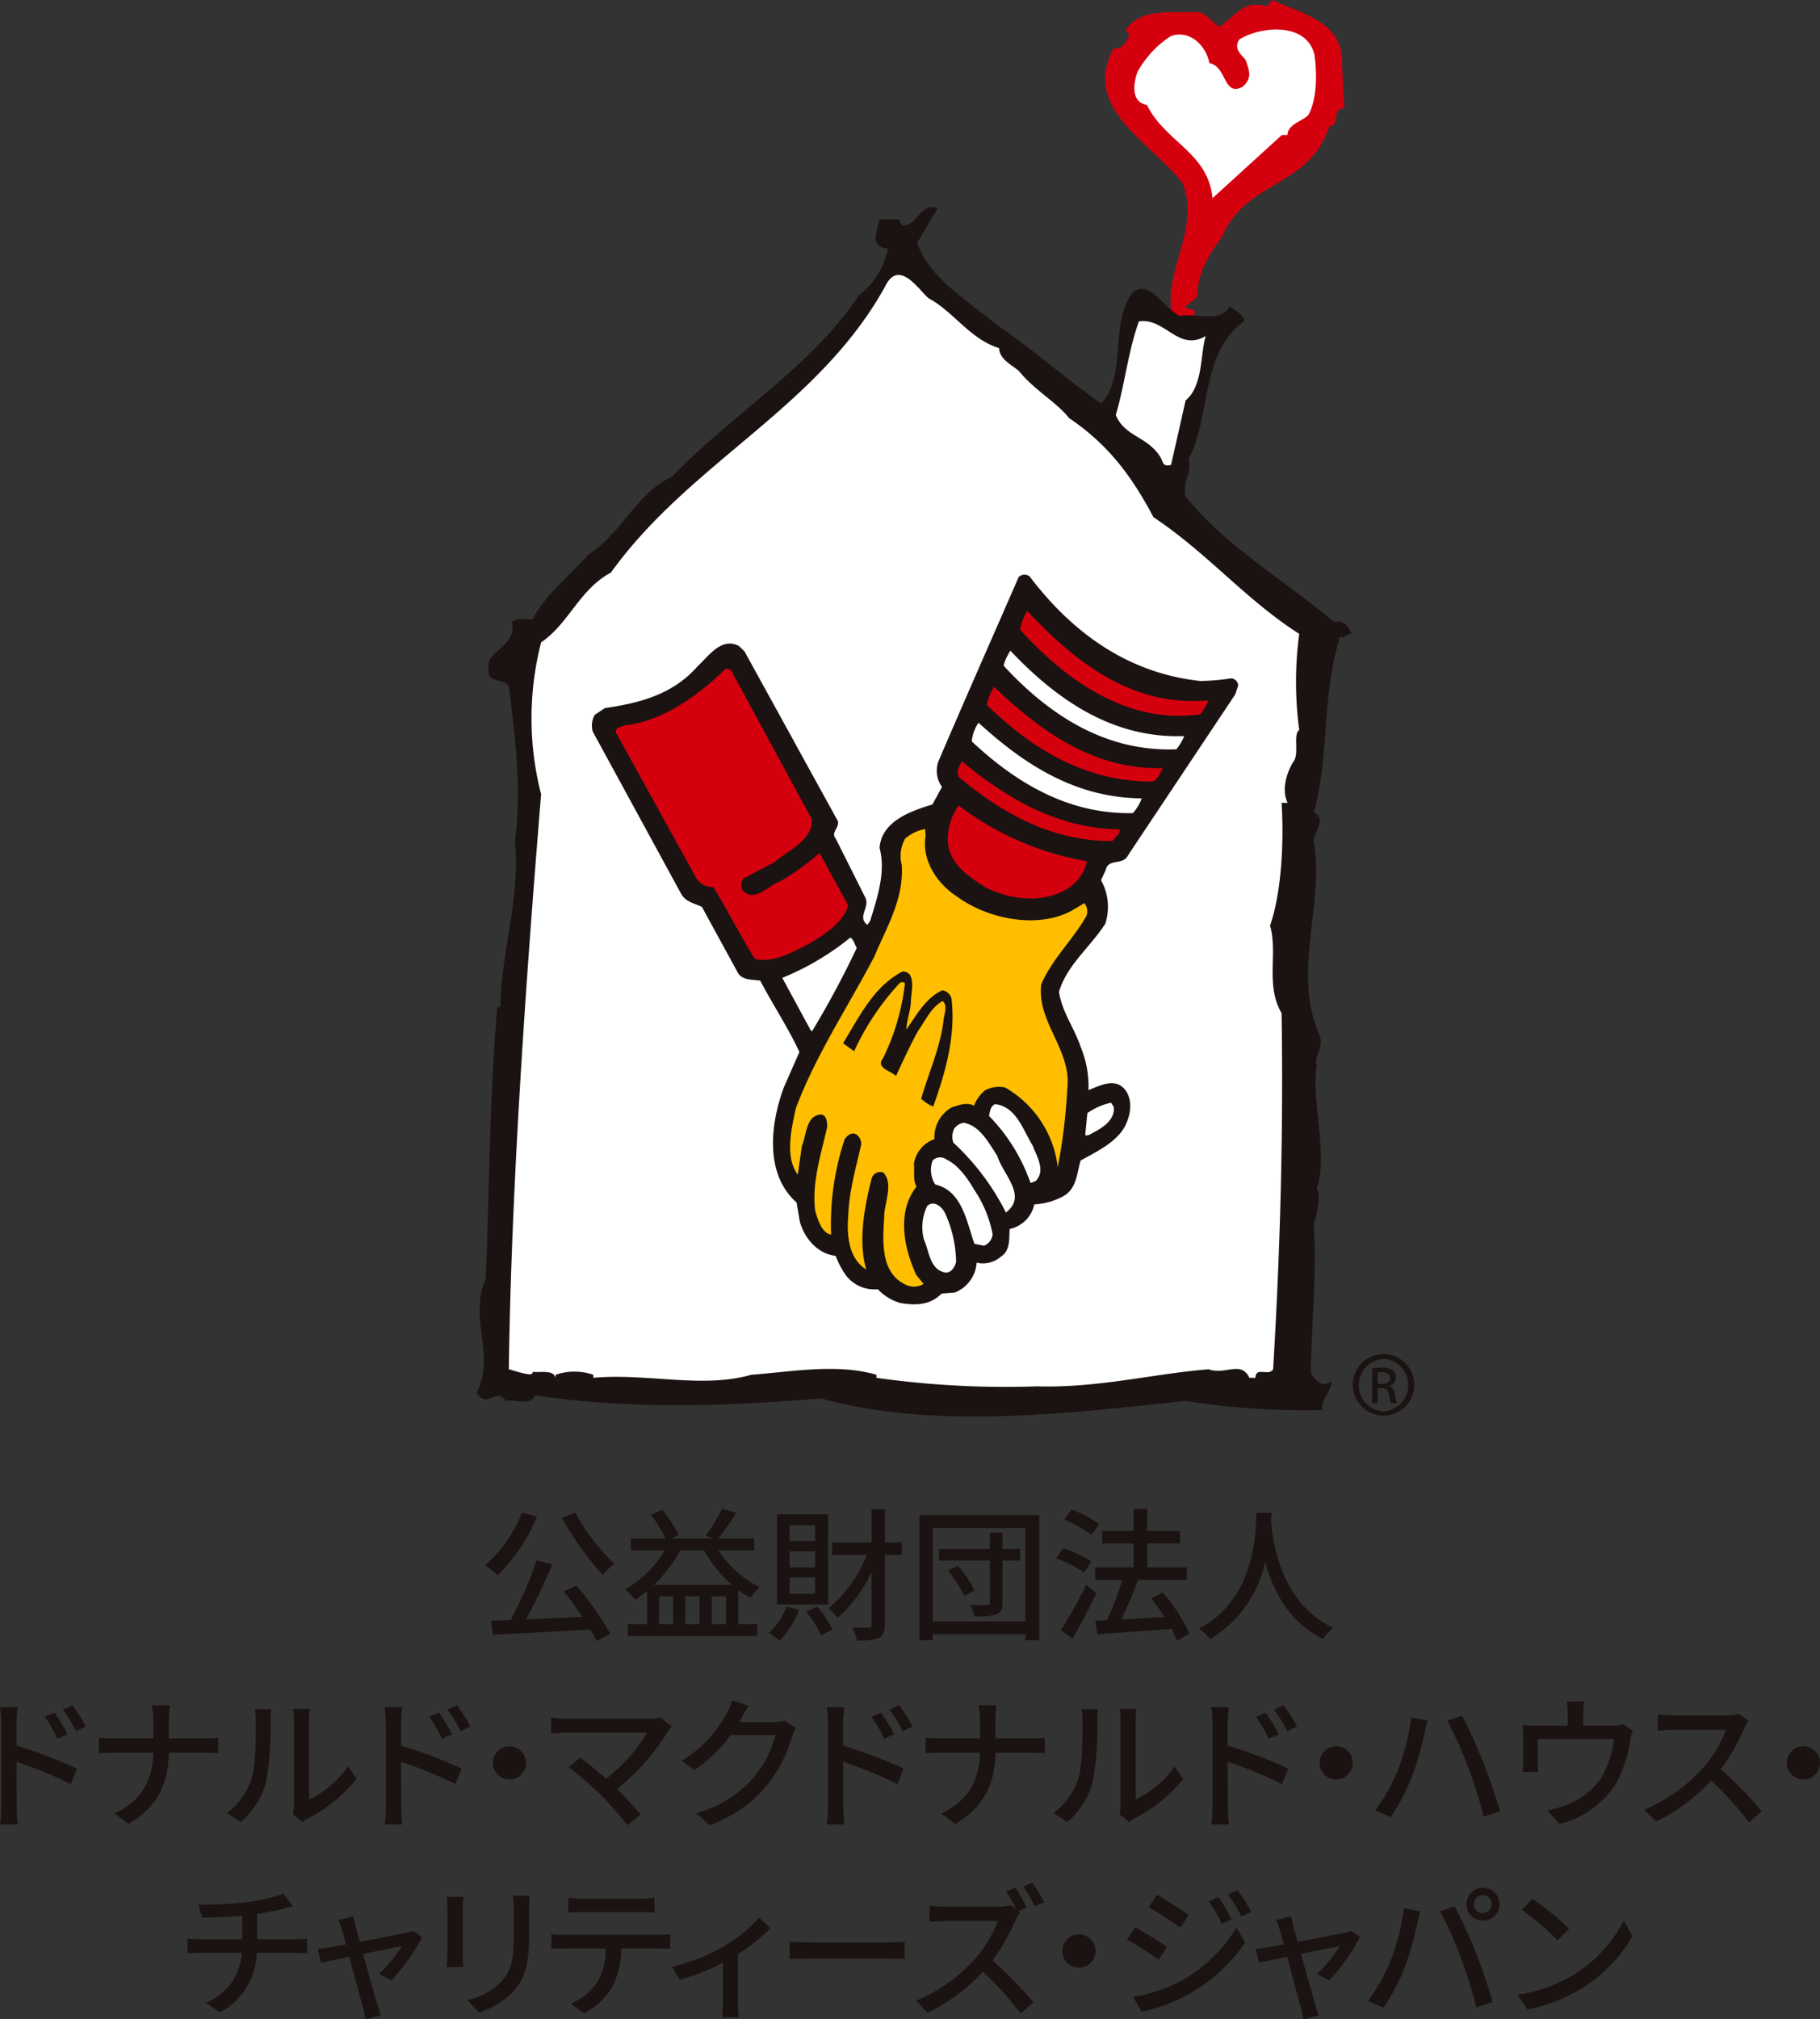 <svg xmlns="http://www.w3.org/2000/svg" xmlns:xlink="http://www.w3.org/1999/xlink" viewBox="0 0 248.11 275.146"><rect x="0" y="0" width="248.11" height="275.146" fill="#333333" stroke="none"/><defs><clipPath id="a"><rect width="248.11" height="275.146" fill="none"/></clipPath></defs><g clip-path="url(#a)"><path d="M383.75,8.6l.335,6.135c-1.789,0-.508,2.386-2.048,2.47-2.718,8.434-11.323,7.242-14.648,15.084-1.784,2.463-3.408,4.935-3.324,8.175l-1.619,1.276c.173.513.856.424,1.195.424v1.62h-2.81c-2.048-6.219,3.837-12.269,1.191-18.828-4.341-5.617-13.884-10.221-9.369-18.4,1.021.343,1.789-.937,2.043-1.62.086-.428-.254-.594-.427-.848,2.216-3.234,6.736-2.216,9.8-2.472,1.111.175,1.959,1.277,2.9,2.048,2.3-1.365,3.153-3.751,6.562-2.81L374.292,0c3.917,1.871,9.624,2.893,9.458,8.6" transform="translate(-200.814)" fill="#d5000e"/><path d="M385.312,12.773c.34,2.383.429,5.792-.767,8.175-.6.851-2.9,1.28-2.9,2.81h-.767l-9.454,8.607c-.6-6.224-6.389-7.584-8.945-12.693-2.3-.424-1.785-3.15-1.28-4.516a13.739,13.739,0,0,1,4.514-4.858c2.472-.932,4.774,1.111,5.284,3.664,2.386.427,1.873,4.6,4.514,3.239,1.362-1.191.937-2.218.424-3.663-.591-.764-1.7-1.531-.848-2.81,2.891-1.79,9.116-2.382,10.221,2.046" transform="translate(-206.128 -5.362)" fill="#fff"/><path d="M211.642,70.72c1.74,4.89,6.962,7.875,10.771,11.1,5.133,3.478,9.442,7.375,14.324,10.768,3.562-3.8,1.075-10.849,4.3-15.158,2.322-1.74,3.978,1.907,6.381,3.231,2.322-.416,5.553.994,6.793-1.243.747.335,2.072,1.243,1.987,1.991-6.041,4.387-4.471,13.085-7.54,18.715.5,1.988-.909,3.151-.412,5.138,5.55,6.877,13.5,11.429,20.29,17.144,1.163-.5,2.071.742,2.325,1.57-.577-.084-.835.667-1.575.412-2.571,8.368-1.408,16.321-3.565,23.856,1.823,1.073,0,2.642,0,3.974,1.494,8.865-3.061,17.805.828,26.58.5,1.663-.9,2.9-.412,3.978-.828,4.641,1.571,11.93,0,16.736.5,1.158.166,3.15-.416,4.806.416,7.437-.331,13.485-.412,20.2.337,1.164,1.822,2.329,2.82,1.248.242.993-1.58,2.652-1.245,3.975a103.775,103.775,0,0,1-18.638-1.238c-16.316,1.726-34.368,3.893-49.689-.336-13.5,1.08-25.757,1.494-39.009-.414-.742,1.494-2.649.488-3.973.751-1.245-1.989-2.654,1.238-3.975-1.161,2.649-5.058-1.162-10.026,1.235-15.484.5-11.85.5-24.851,1.58-37.027h.412c.168-8.2,2.733-14.5,1.991-22.609.909-7.04.081-13.832-.833-21.118-.742-1.16-3.064-.335-2.733-2.322-.66-2.4,3.978-3.138,3.15-6.372.661-.747,1.9-.332,2.814-.421,1.823-3.473,5.053-5.876,7.537-8.772,4.725-2.983,6.461-8.282,11.513-10.685,8.365-8.7,18.969-14.911,25.428-24.684a10.446,10.446,0,0,0,3.973-6.372c-2.568-.251-1.49-2.241-1.159-3.978h2.731c-.081.416.254.663.416.831,2.076.078,2.238-3.064,4.806-2.406Z" transform="translate(-86.617 -37.61)" fill="#1a1311"/><path d="M219.061,90.577c3.4,1.826,5.629,5.557,9.607,6.793,0,1.575,2.073,2.487,2.731,3.154,2.072,2.565,5.218,4.3,6.793,6.369,5.548,3.732,8.689,8.2,11.513,13.505,7.451,4.968,12.588,11.263,19.873,15.9a49.4,49.4,0,0,0,0,13.09c-.909.742.086,3.226-.823,4.382-.832,1.333-1.655,3.731-.752,5.553h-.828c.331,5.3,0,12.171-1.57,16.732,1.078,3.808-.667,8.114,1.57,11.924.25,15.905-.165,32.133-1.158,48.53-.579,1-2.4-.414-2.4,1.161h-.828c-1.154-2.4-3.312-.333-5.55-1.161-7.535.592-14.995,2.571-23.439,2.325a125.656,125.656,0,0,1-21.86-1.164v-.414c-5.385-1.571-11.515-.411-17.063,0-6.632,1.912-14.16-.249-21.534.414v-.414a7.9,7.9,0,0,0-5.137,0v.414c-.327-1.161-2.068-.663-3.147-.825.248.825-2.233-.084-3.231-.337.332-24.672,2.319-53,4.4-78.344a41.649,41.649,0,0,1,0-20.706c3.808-2.568,5.132-7.123,9.523-9.519,10.847-15.076,28.16-22.365,37.351-38.927,1.9-3.974,4.638.493,5.962,1.567" transform="translate(-92.462 -49.932)" fill="#fff"/><path d="M367.11,104.093c-.748,2.484-.332,6.8-2.734,8.779l-1.985,8.784c-1.321.328-1-.5-1.575-1.244-1.736-2.649-4.8-2.649-5.962-5.553,1.241-4.139,1.652-8.61,3.15-12.753,3.559-.577,5.38,4.224,9.107,1.988" transform="translate(-202.747 -58.311)" fill="#fff"/><path d="M247.861,182.887c5.929,7.823,13.561,13.238,23.309,14.276a30.059,30.059,0,0,0,4.176-.36,1.023,1.023,0,0,1,.97.994l-.4,1.192-14.586,21.88c-.712,1.5-2.722.4-3.066,2.04l-.646,1.4a7.441,7.441,0,0,1,.577,5.937c-2.055,3.2-5.21,5.578-6.308,9.277.4,2.726,2.128,4.971,2.985,7.579a13.867,13.867,0,0,1,1.033,5.816c1.462-.576,3.539-1.72,4.9-.172,1.2,1.4.88,3.5.106,5.038-1.176,2.245-3.938,3.527-6.074,4.718-.508,1.737-.554,3.864-2.34,4.853a9.247,9.247,0,0,1-3.973,1.121,4.345,4.345,0,0,1-3.364,3.355c-.074,1.269.092,2.968-1.159,3.743a3.715,3.715,0,0,1-3.337.845,4.727,4.727,0,0,1-2.989,4.072l-1.8.144c-1.506,1.582-3.591,1.643-5.622,1.279a6.729,6.729,0,0,1-3.061-1.874,4.863,4.863,0,0,1-4.394-1.952,12.261,12.261,0,0,1-1.361-2.6c-2.5-.255-4.338-2.511-4.9-4.755l-.419-2.507c-4.422-3.914-3.554-10.827-1.716-15.744l2.1-4.766c-1.563-3.355-3.606-6.411-5.343-9.723-1.047-.162-2.408-.024-3.029-1.038l-4.919-9.006c-1.015-.5-2.23-.67-2.844-1.805l-12.047-22.1a2.953,2.953,0,0,1,.283-2.267l1.382-.92c4.547-.67,9.191-1.765,12.612-5.678,1.543-1.41,3.263-4.035,5.654-2.786l.771.75,12.73,23.124c.182.966-1,1.523-.3,2.371l4.055,8.082c.6,1.353-1.154,2.577.251,3.67l.384-.52c.924-3.046,2.184-6.664,1.287-9.952.259-3.675,4.321-5.052,7.206-5.933l1.3-2.39a3.791,3.791,0,0,1-.488-3.466c3.6-8.428,7.29-16.74,10.936-25.107a1.125,1.125,0,0,1,1.471-.129" transform="translate(-107.522 -104.373)" fill="#1a1311"/><path d="M350.066,206.377a6.464,6.464,0,0,1-1.091,1.9c-9.829,1.417-18.246-4.526-24.59-11.55a8.3,8.3,0,0,1,.984-2.536c6.462,6.929,14.345,13.154,24.7,12.185" transform="translate(-185.339 -110.952)" fill="#d5000e"/><path d="M343.788,218.479a6.508,6.508,0,0,1-1.075,1.8c-9.558.381-17.289-4.6-23.548-11.4a7.04,7.04,0,0,1,.932-2.036c6.326,6.687,13.967,12,23.691,11.634" transform="translate(-182.356 -118.182)" fill="#fff"/><path d="M337.846,229.409c-.392.574-.7,1.935-1.752,1.834-9.066-.074-16.171-4.537-22.245-10.42a7.085,7.085,0,0,1,.977-2.477c6.292,5.957,13.529,11.333,23.02,11.062" transform="translate(-179.319 -124.754)" fill="#d5000e"/><path d="M222.584,233.046c.1,2.868-3.115,4.166-5.068,5.815l-4.261,2.262a1.419,1.419,0,0,0-.158,1.55c1.659,1.846,3.537-.649,5.157-1.159a34.159,34.159,0,0,0,5.375-3.884l3.926,7.172c-.744,2.339-3.255,3.934-5.222,5.132-2.354,1.165-4.806,2.706-7.5,2.157-2.028-3.239-3.7-6.591-5.671-9.814a2.593,2.593,0,0,1-2.484-1.491l-10.795-19.558c-.153-.687.687-.718,1.05-.961,5.262-.533,10.157-4.076,13.945-7.777l.655.182Z" transform="translate(-111.909 -121.407)" fill="#d5000e"/><path d="M332.217,240.042a6.083,6.083,0,0,1-1.208,2.011c-8.807.178-15.935-4.131-21.966-9.777a5.551,5.551,0,0,1,.922-2.544c6.206,5.669,13.193,10.241,22.253,10.31" transform="translate(-176.572 -131.258)" fill="#fff"/><path d="M326.662,251.285c.044.675-.618,1.058-1,1.58-8.3.056-15.069-3.821-20.957-8.723-.38-.707.1-1.563.436-2.145,6.049,4.984,12.911,9.147,21.522,9.289" transform="translate(-174.014 -138.266)" fill="#d5000e"/><path d="M320.378,263.611a5.855,5.855,0,0,1-3.09,4c-3.32,1.792-7.455,1.207-10.714-.409-2.469-1.6-4.992-3.2-5.174-6.4a8.073,8.073,0,0,1,1.494-4.777,39.631,39.631,0,0,0,17.484,7.593" transform="translate(-172.201 -146.277)" fill="#d5000e"/><path d="M269.745,264.464c-.557,3.352,1.583,6.537,4.266,8.266,4.114,3.049,10.919,4.468,15.592,1.972l1.785-1.055a1.722,1.722,0,0,1,.274,1.765c-1.841,3.228-4.677,5.856-6.147,9.289-.634,5.2,4.192,8.936,3.546,14.246a76.419,76.419,0,0,1-1.3,10.675,14.458,14.458,0,0,0-7.189-10.867,3.978,3.978,0,0,0-2.73.407,4.95,4.95,0,0,0-1.494,2.083c-1.009-.549-2.076-.041-2.994.2a4.672,4.672,0,0,0-2.4,4.352,4.269,4.269,0,0,0-2.8,3.362c.121,1.013-.165,2.218.355,3.11-2.753,3.483-1.688,8.454-.035,12.035l1,1.228a2.576,2.576,0,0,1-2.477.084c-3.311-1.571-3.124-5.637-2.9-8.972-.076-2.033,1.37-4.682-.1-6.284a1.206,1.206,0,0,0-1.583.734c-1.018,3.931-1.878,8.606-.759,12.476-2.416-1.545-2.665-4.644-2.452-7.306.116-3.413,1.054-6.56,1.769-9.737a1.6,1.6,0,0,0-.649-1.356c-.687-.4-1.366.2-1.641.73a36.7,36.7,0,0,0-1.813,12.923c-1.313-.3-1.757-1.969-2.148-3.13-.554-3.914.8-7.865,1.619-11.594-.049-.623-.009-1.515-.84-1.656-2.083.128-1.95,2.713-2.613,4.271l-.565,3.928c-1.772-2.423-.888-6.149-.262-9.053,2.758-7.333,7.1-13.785,10.714-20.7,1.629-3.929,4.035-7.769,3.724-12.454a4.757,4.757,0,0,1,.473-3.594,5.689,5.689,0,0,1,2.706-1.292Z" transform="translate(-143.567 -150.583)" fill="#ffbf00"/><path d="M258.946,299.437a127.722,127.722,0,0,1-6.07,11.312l-.166-.014-3.917-7.227a36.516,36.516,0,0,0,9.293-5.5c.419.267.577.958.86,1.43" transform="translate(-142.149 -170.268)" fill="#fff"/><path d="M277.37,312.969c-.081,1.336-.6,2.575-.606,3.753,1.309-1.888,2.682-4.379,4.907-5.336a1.543,1.543,0,0,1,1.232,1.139c.611,5.045-.863,10.218-2.5,14.7a5.092,5.092,0,0,1-1.624-1.07c.957-3.426,2.524-6.744,3.02-10.5.034-.888.667-2.174-.108-2.81-1.609.9-2.287,2.622-3.325,4.035-1.1,2.012-2.1,4.16-3.029,6.189-.549-.673-2.862-1.073-1.772-2.413a31.006,31.006,0,0,0,2.989-10.234.512.512,0,0,0-.724-.009,34.974,34.974,0,0,0-6.2,9.28l-1.514-1.1c2.209-3.537,4.079-7.655,8.1-9.767a1.236,1.236,0,0,1,.969.379c.675,1.07.187,2.593.182,3.764" transform="translate(-153.191 -176.449)" fill="#1a1311"/><path d="M349.048,351.132c.129,2.023-1.987,3.049-3.412,3.793-.17.044-.574.172-.485-.158l.282-2.827a8.97,8.97,0,0,1,3.223-1.413Z" transform="translate(-197.196 -200.275)" fill="#fff"/><path d="M320.5,356.657c.525,1.454,1.838,3.437.343,4.86-.271-.03-.42.293-.678.148a24.562,24.562,0,0,0-5.639-9.077c.161-.538.126-1.269.833-1.592,2.879.29,3.84,3.574,5.141,5.661" transform="translate(-179.707 -200.543)" fill="#fff"/><path d="M308.994,361.393c.7,2.474,4.208,5.469,1.176,7.734a33.236,33.236,0,0,0-7.157-9.514,2.4,2.4,0,0,1,.136-1.949,2.067,2.067,0,0,1,1.257-.771c2.256.4,3.416,2.76,4.587,4.5" transform="translate(-173.042 -203.913)" fill="#fff"/><path d="M301.946,372.3a16.22,16.22,0,0,1,2.519,6.078,1.881,1.881,0,0,1-1.166,1.565l-1.313-.252c-1.05-2.9-1.624-7.219-5.348-8.094a3.663,3.663,0,0,1-.338-3.285,1.471,1.471,0,0,1,1.913-.091c1.547.72,2.873,2.585,3.733,4.079" transform="translate(-169.147 -210.206)" fill="#fff"/><path d="M296.53,384.1a16.526,16.526,0,0,1,1.414,6.472c-.165.6-.581,1.4-1.368,1.434-2.218-.283-2.282-2.918-3.017-4.5a6.586,6.586,0,0,1,.46-4.6c.983-.858,2.157.269,2.512,1.2" transform="translate(-167.605 -218.601)" fill="#fff"/><path d="M434.418,430.429a4.192,4.192,0,1,1-.017,0Zm-.017.653a3.585,3.585,0,0,0,.017,7.158,3.585,3.585,0,0,0,0-7.158Zm-.787,6.031h-.751V432.4a7.927,7.927,0,0,1,1.336-.115,2.459,2.459,0,0,1,1.463.357,1.127,1.127,0,0,1,.432.976,1.172,1.172,0,0,1-.92,1.144v.04c.411.074.693.451.791,1.144a3.782,3.782,0,0,0,.3,1.165h-.787a3.39,3.39,0,0,1-.323-1.2.88.88,0,0,0-1.015-.821h-.525Zm0-2.612h.545c.618,0,1.143-.222,1.143-.808,0-.414-.3-.825-1.143-.825a3.466,3.466,0,0,0-.545.04Z" transform="translate(-245.807 -245.928)" fill="#1a1311"/><path d="M161.313,481.385a23.978,23.978,0,0,1-5.353,7.971,10.033,10.033,0,0,0-1.739-1.348,17.967,17.967,0,0,0,5.04-7.189Zm5.392,9.378a44.377,44.377,0,0,1,4.611,6.565l-1.856,1q-.352-.7-.88-1.583c-4.786.293-9.847.547-13.3.723l-.234-1.915c.8-.019,1.7-.058,2.677-.1a51.16,51.16,0,0,0,3.536-8.108l2.149.527a78.256,78.256,0,0,1-3.595,7.5c2.384-.1,5.06-.215,7.7-.352-.8-1.192-1.7-2.423-2.54-3.458Zm-.176-9.944a27.947,27.947,0,0,0,5.333,6.955,9.136,9.136,0,0,0-1.544,1.582,41.552,41.552,0,0,1-5.587-7.776Z" transform="translate(-88.115 -274.718)" fill="#1a1311"/><path d="M211.491,485.253a14.638,14.638,0,0,0,5.627,5.041,7.987,7.987,0,0,0-1.25,1.446,13.937,13.937,0,0,1-1.661-1.055v4.65h2.579v1.6H199.144v-1.6h2.637v-4.552a18.193,18.193,0,0,1-1.622,1.192,9.437,9.437,0,0,0-1.407-1.387,14.958,14.958,0,0,0,5.431-5.334h-4.63v-1.6h4.767a20.946,20.946,0,0,0-2.012-3.243l1.543-.684a17.852,17.852,0,0,1,2.227,3.439l-.957.488h5.724l-1.094-.39A22.8,22.8,0,0,0,212,479.588l1.915.567a36.223,36.223,0,0,1-2.442,3.5h4.9v1.6Zm1.836,4.709a17.332,17.332,0,0,1-3.79-4.709h-3.243a18.232,18.232,0,0,1-3.6,4.709Zm-8.01,1.563h-1.9v3.81h1.9Zm3.6,0h-1.934v3.81h1.934Zm3.595,0h-1.934v3.81h1.934Z" transform="translate(-113.558 -274.015)" fill="#1a1311"/><path d="M248.665,493.485a12.193,12.193,0,0,1-2.657,4.181,16.382,16.382,0,0,0-1.445-1.075,8.626,8.626,0,0,0,2.364-3.536Zm3.966-.742h-6.975V480.454h6.975Zm-1.778-10.8h-3.478v2.149h3.478Zm0,3.556h-3.478v2.188h3.478Zm0,3.556h-3.478v2.227h3.478Zm.254,3.986a14.581,14.581,0,0,1,2.11,3.106l-1.543.8a16.117,16.117,0,0,0-2.052-3.243Zm11.566-7.053h-2.325v9.495c0,.977-.234,1.5-.82,1.817a7.868,7.868,0,0,1-2.97.352,6.515,6.515,0,0,0-.645-1.778c1.016.039,1.934.039,2.208.02.313,0,.43-.1.43-.411v-7.17a18.978,18.978,0,0,1-4.63,6.252,7.894,7.894,0,0,0-1.25-1.309,17.453,17.453,0,0,0,5.216-7.268h-4.708v-1.7h5.373V479.77h1.8v4.513h2.325Z" transform="translate(-139.732 -274.119)" fill="#1a1311"/><path d="M308.727,481.639v17.055h-1.895v-.84H294.192v.84h-1.817V481.639Zm-1.895,1.739h-12.64v12.738h12.64Zm-.7,4.434h-2.423v5.764c0,.9-.215,1.328-.82,1.583a9.128,9.128,0,0,1-3.028.274,6.973,6.973,0,0,0-.508-1.563c.976.039,1.973.02,2.286.02.274-.02.351-.1.351-.332v-5.744h-6.916V486.25h6.916v-2.227h1.719v2.227h2.423Zm-8.538.723a12.361,12.361,0,0,1,2.286,3.361l-1.387.781a13.221,13.221,0,0,0-2.208-3.457Z" transform="translate(-167.05 -275.187)" fill="#1a1311"/><path d="M339.72,488.327a15.077,15.077,0,0,0-3.771-1.934l.938-1.407a17.028,17.028,0,0,1,3.829,1.8Zm1.68,2.794a65.8,65.8,0,0,1-3.263,6.174l-1.563-1.153a55.474,55.474,0,0,0,3.458-6.193Zm-.664-7.912a15.351,15.351,0,0,0-3.712-2.13l1-1.348a14.874,14.874,0,0,1,3.771,1.992ZM352.4,497.588a13.835,13.835,0,0,0-.742-1.6c-3.653.293-7.482.546-10.14.742l-.254-1.836,1.563-.078a38.5,38.5,0,0,0,2.11-5.489h-3.692V487.6h5.235v-3.243h-4.259v-1.719h4.259v-3.009h1.876v3.009h4.455v1.719h-4.455V487.6h5.373v1.72H347.1c-.664,1.778-1.524,3.79-2.325,5.392,1.836-.1,3.888-.215,5.919-.332a25.546,25.546,0,0,0-1.817-2.54l1.563-.82a23.338,23.338,0,0,1,3.653,5.607Z" transform="translate(-191.946 -274.041)" fill="#1a1311"/><path d="M391.187,480.864c-.02.274-.02.606-.059.957.176,2.6,1.192,11.371,8.5,14.731a5.906,5.906,0,0,0-1.387,1.523c-4.728-2.286-6.9-6.759-7.912-10.53a16.214,16.214,0,0,1-7.521,10.55,6.214,6.214,0,0,0-1.5-1.426c7.815-4.161,7.7-13.226,7.834-15.805Z" transform="translate(-217.859 -274.744)" fill="#1a1311"/><path d="M2.247,547.565a63.278,63.278,0,0,1,8.264,3.126l-.86,2.11a54.633,54.633,0,0,0-7.4-3.028l.019,6.037c0,.605.059,1.778.137,2.5H.02a20.7,20.7,0,0,0,.156-2.5V544.517A13.922,13.922,0,0,0,0,542.33H2.4c-.058.645-.156,1.485-.156,2.188Zm5.587-.938a17.8,17.8,0,0,0-1.719-2.989l1.309-.566a24.042,24.042,0,0,1,1.778,2.95Zm2.54-1.036a19.556,19.556,0,0,0-1.8-2.931l1.309-.605a24.389,24.389,0,0,1,1.817,2.891Z" transform="translate(0 -309.706)" fill="#1a1311"/><path d="M45.83,546.569c.762,0,1.524-.039,1.875-.078v2.091c-.351-.039-1.211-.058-1.895-.058H40.985c-.078,4.122-1.426,7.307-5.49,9.71l-1.915-1.426c3.771-1.739,5.2-4.611,5.295-8.283H33.463c-.781,0-1.524.02-2.012.058v-2.11c.469.039,1.231.1,1.973.1h5.451v-2.4a10.148,10.148,0,0,0-.215-2.11h2.462a14.528,14.528,0,0,0-.137,2.11v2.4Z" transform="translate(-17.97 -309.706)" fill="#1a1311"/><path d="M72.2,557.379a9.19,9.19,0,0,0,3.361-4.747c.566-1.739.566-5.549.566-7.8a6.081,6.081,0,0,0-.156-1.583h2.266a14.572,14.572,0,0,0-.1,1.563,42.789,42.789,0,0,1-.606,8.342,10.976,10.976,0,0,1-3.478,5.47Zm8.987.176a5.64,5.64,0,0,0,.137-1.231V544.758a14.288,14.288,0,0,0-.117-1.563h2.267a11.766,11.766,0,0,0-.1,1.563v10.8a13.755,13.755,0,0,0,5.313-4.494l1.172,1.68a20.494,20.494,0,0,1-6.643,5.392,4.071,4.071,0,0,0-.742.489Z" transform="translate(-41.251 -310.357)" fill="#1a1311"/><path d="M124.539,547.565a63.278,63.278,0,0,1,8.264,3.126l-.86,2.11a54.632,54.632,0,0,0-7.4-3.028l.019,6.037c0,.605.059,1.778.137,2.5h-2.383a20.7,20.7,0,0,0,.156-2.5V544.517a13.921,13.921,0,0,0-.176-2.188h2.4c-.058.645-.156,1.485-.156,2.188Zm5.587-.938a17.8,17.8,0,0,0-1.719-2.989l1.309-.566a24.038,24.038,0,0,1,1.778,2.95Zm2.54-1.036a19.553,19.553,0,0,0-1.8-2.931l1.309-.605a24.388,24.388,0,0,1,1.817,2.891Z" transform="translate(-69.872 -309.706)" fill="#1a1311"/><path d="M159.016,555.091a2.266,2.266,0,1,1-2.266,2.266,2.268,2.268,0,0,1,2.266-2.266" transform="translate(-89.56 -317.154)" fill="#1a1311"/><path d="M191.752,547.2a6.907,6.907,0,0,0-.567.684,31.244,31.244,0,0,1-6.9,7.815c1.153,1.153,2.423,2.52,3.2,3.458l-1.8,1.445a50.589,50.589,0,0,0-3.614-4.1,45.893,45.893,0,0,0-4.4-3.79l1.6-1.309c.742.547,2.227,1.739,3.517,2.891a23.044,23.044,0,0,0,5.588-6.271h-10.98c-.781,0-1.7.078-2.11.117v-2.188a16.889,16.889,0,0,0,2.11.156H188.7a5.009,5.009,0,0,0,1.5-.176Z" transform="translate(-100.16 -311.92)" fill="#1a1311"/><path d="M232.416,544.257a6.663,6.663,0,0,0-.547,1.192,19.338,19.338,0,0,1-3.439,6.642,17.756,17.756,0,0,1-7.815,5.412l-1.817-1.621A15.786,15.786,0,0,0,226.633,551a14.676,14.676,0,0,0,2.97-5.764h-6.1A20.338,20.338,0,0,1,218.545,550l-1.719-1.269a16.586,16.586,0,0,0,6.134-6.467,8.658,8.658,0,0,0,.723-1.758l2.267.742c-.391.586-.8,1.349-1.016,1.739-.078.156-.176.332-.273.489h4.689a4.593,4.593,0,0,0,1.466-.2Z" transform="translate(-123.885 -308.821)" fill="#1a1311"/><path d="M265.154,547.565a63.277,63.277,0,0,1,8.264,3.126l-.86,2.11a54.627,54.627,0,0,0-7.4-3.028l.019,6.037c0,.605.059,1.778.137,2.5h-2.383a20.714,20.714,0,0,0,.156-2.5V544.517a13.928,13.928,0,0,0-.176-2.188h2.4c-.058.645-.156,1.485-.156,2.188Zm5.587-.938a17.8,17.8,0,0,0-1.719-2.989l1.309-.566a24.052,24.052,0,0,1,1.778,2.95Zm2.54-1.036a19.557,19.557,0,0,0-1.8-2.931l1.309-.605a24.391,24.391,0,0,1,1.817,2.891Z" transform="translate(-150.213 -309.706)" fill="#1a1311"/><path d="M308.737,546.569c.762,0,1.524-.039,1.876-.078v2.091c-.352-.039-1.211-.058-1.9-.058h-4.826c-.078,4.122-1.426,7.307-5.49,9.71l-1.915-1.426c3.771-1.739,5.2-4.611,5.294-8.283H296.37c-.781,0-1.523.02-2.012.058v-2.11c.469.039,1.231.1,1.973.1h5.45v-2.4a10.121,10.121,0,0,0-.215-2.11h2.462a14.473,14.473,0,0,0-.137,2.11v2.4Z" transform="translate(-168.183 -309.706)" fill="#1a1311"/><path d="M335.107,557.379a9.19,9.19,0,0,0,3.361-4.747c.566-1.739.566-5.549.566-7.8a6.1,6.1,0,0,0-.156-1.583h2.266a14.569,14.569,0,0,0-.1,1.563,42.788,42.788,0,0,1-.606,8.342,10.976,10.976,0,0,1-3.478,5.47Zm8.987.176a5.613,5.613,0,0,0,.137-1.231V544.758a14.346,14.346,0,0,0-.117-1.563h2.266a11.684,11.684,0,0,0-.1,1.563v10.8a13.748,13.748,0,0,0,5.314-4.494l1.172,1.68a20.488,20.488,0,0,1-6.642,5.392,4.108,4.108,0,0,0-.742.489Z" transform="translate(-191.465 -310.357)" fill="#1a1311"/><path d="M387.447,547.565a63.236,63.236,0,0,1,8.264,3.126l-.859,2.11a54.615,54.615,0,0,0-7.4-3.028l.02,6.037c0,.605.059,1.778.136,2.5H385.22a20.782,20.782,0,0,0,.156-2.5V544.517a13.968,13.968,0,0,0-.176-2.188h2.4c-.058.645-.156,1.485-.156,2.188Zm5.587-.938a17.763,17.763,0,0,0-1.719-2.989l1.309-.566a24.036,24.036,0,0,1,1.778,2.95Zm2.54-1.036a19.587,19.587,0,0,0-1.8-2.931l1.309-.605a24.289,24.289,0,0,1,1.817,2.891Z" transform="translate(-220.086 -309.706)" fill="#1a1311"/><path d="M421.924,555.091a2.266,2.266,0,1,1-2.266,2.266,2.268,2.268,0,0,1,2.266-2.266" transform="translate(-239.774 -317.154)" fill="#1a1311"/><path d="M442.267,545.618l2.208.449c-.136.489-.313,1.231-.39,1.661a44.668,44.668,0,0,1-1.739,6,27.944,27.944,0,0,1-2.872,5.47l-2.129-.9a25.531,25.531,0,0,0,3.028-5.353,29.717,29.717,0,0,0,1.895-7.326m4.9.43,2.012-.664c.8,1.465,2.091,4.3,2.872,6.271.742,1.856,1.778,4.9,2.325,6.76l-2.247.723a56.963,56.963,0,0,0-2.129-6.8,52.255,52.255,0,0,0-2.833-6.291" transform="translate(-249.879 -311.607)" fill="#1a1311"/><path d="M499.27,544.818a7.3,7.3,0,0,0-.332,1.329,18.179,18.179,0,0,1-1.875,5.724,12.456,12.456,0,0,1-7.835,5.685l-1.6-1.856a12.3,12.3,0,0,0,2.345-.645,10.046,10.046,0,0,0,4.923-3.673,13.552,13.552,0,0,0,1.8-5.392H486.3v3.2a8.967,8.967,0,0,0,.078,1.29h-2.129c.039-.41.078-.977.078-1.407v-3.419a14.532,14.532,0,0,0-.078-1.583,18.637,18.637,0,0,0,1.895.1H490.4v-1.68a8.98,8.98,0,0,0-.137-1.622h2.364a14.305,14.305,0,0,0-.117,1.622v1.68h3.947a4.284,4.284,0,0,0,1.465-.2Z" transform="translate(-276.676 -309.029)" fill="#1a1311"/><path d="M537.128,545.774a6.739,6.739,0,0,0-.567,1.016,26.708,26.708,0,0,1-3.2,5.568,51.969,51.969,0,0,1,5.587,5.724l-1.739,1.524a42.2,42.2,0,0,0-5.158-5.705,25,25,0,0,1-7.521,5.607l-1.583-1.641a21.955,21.955,0,0,0,8.03-5.725,16.067,16.067,0,0,0,3.106-5.158h-7.17c-.762,0-1.817.1-2.129.118v-2.208a20.9,20.9,0,0,0,2.129.137h7.248a5.918,5.918,0,0,0,1.7-.2Z" transform="translate(-298.786 -311.295)" fill="#1a1311"/><path d="M570.515,555.091a2.266,2.266,0,1,1-2.266,2.266,2.268,2.268,0,0,1,2.266-2.266" transform="translate(-324.672 -317.154)" fill="#1a1311"/><path d="M74.314,608.209c.41,0,1.211-.039,1.641-.078v1.993c-.469-.039-1.094-.059-1.6-.059H69.078a9.529,9.529,0,0,1-5,8.108l-1.953-1.328a7.77,7.77,0,0,0,4.923-6.78H61.42c-.605,0-1.289.02-1.778.059v-2.013a15.539,15.539,0,0,0,1.758.1h5.7v-3.224c-1.934.2-4.064.254-5.49.273l-.489-1.8a42.87,42.87,0,0,0,6.623-.312,23.472,23.472,0,0,0,4.982-1.133l1.27,1.7c-.528.137-.957.234-1.27.313a36.8,36.8,0,0,1-3.614.723v3.458Z" transform="translate(-34.077 -343.965)" fill="#1a1311"/><path d="M109.392,617.026a18.473,18.473,0,0,0,3.145-3.81c-.469.1-2.852.567-5.314,1.075.762,2.755,1.661,6.017,1.954,6.936.1.352.332,1.075.469,1.445l-2.11.528a9.353,9.353,0,0,0-.312-1.543c-.273-.957-1.153-4.239-1.876-6.975-1.758.352-3.3.684-3.849.8l-.469-1.875c.566-.039,1.075-.117,1.7-.215.273-.038,1.094-.2,2.149-.391-.234-.918-.45-1.661-.567-2.071a5.761,5.761,0,0,0-.508-1.25l2.09-.508c.059.391.176.86.293,1.348l.586,2.13c2.637-.508,5.7-1.094,6.408-1.25a3.524,3.524,0,0,0,.84-.274l1.25.88a28.3,28.3,0,0,1-4.181,5.881Z" transform="translate(-57.724 -348.053)" fill="#1a1311"/><path d="M144.337,602.764c-.039.41-.078.9-.078,1.445v6.545c0,.508.039,1.192.078,1.582h-2.286c.02-.332.1-1.016.1-1.582V604.21c0-.352-.039-1.035-.078-1.445Zm9.026-.156c-.039.508-.078,1.094-.078,1.8v3.478c0,4.474-.7,6.134-2.149,7.775a10.861,10.861,0,0,1-4.669,2.853l-1.622-1.7a9.044,9.044,0,0,0,4.728-2.559c1.367-1.544,1.622-3.067,1.622-6.486v-3.36a15.088,15.088,0,0,0-.117-1.8Z" transform="translate(-81.161 -344.303)" fill="#1a1311"/><path d="M189.925,608.306c.411,0,1.153-.039,1.641-.1v2.012c-.449-.039-1.133-.059-1.641-.059H184.9a12.148,12.148,0,0,1-1.211,5.216,9.518,9.518,0,0,1-3.888,3.634l-1.8-1.329a8.109,8.109,0,0,0,3.614-2.911,9.033,9.033,0,0,0,1.172-4.611h-5.646c-.586,0-1.231.019-1.778.059v-2.012a17.211,17.211,0,0,0,1.778.1ZM179.59,605.2c-.645,0-1.368.02-1.915.059v-2.013a14.968,14.968,0,0,0,1.915.137h7.873a13.3,13.3,0,0,0,1.953-.137v2.013c-.625-.039-1.348-.059-1.953-.059Z" transform="translate(-100.198 -344.667)" fill="#1a1311"/><path d="M227.151,611.008a24.464,24.464,0,0,1-4.415,3.536v6.74a12.468,12.468,0,0,0,.1,1.875h-2.266c.039-.332.1-1.25.1-1.875v-5.549a32.337,32.337,0,0,1-5.881,2.325l-1.036-1.8a25.358,25.358,0,0,0,6.838-2.657,19.647,19.647,0,0,0,5.021-4.025Z" transform="translate(-122.126 -348.288)" fill="#1a1311"/><path d="M251.126,617.193c.625.059,1.836.117,2.891.117h10.609c.958,0,1.719-.078,2.188-.117v2.4c-.43-.019-1.309-.078-2.169-.078H254.017c-1.094,0-2.247.039-2.891.078Z" transform="translate(-143.482 -352.636)" fill="#1a1311"/><path d="M305.511,602.465a6.386,6.386,0,0,0-.566,1,27.226,27.226,0,0,1-3.2,5.587,51.9,51.9,0,0,1,5.588,5.724l-1.739,1.5a43.543,43.543,0,0,0-5.158-5.685,24.991,24.991,0,0,1-7.521,5.607l-1.583-1.661a21.919,21.919,0,0,0,8.03-5.7,16.083,16.083,0,0,0,3.106-5.157h-7.17c-.762,0-1.817.1-2.13.117v-2.208a20.888,20.888,0,0,0,2.13.136h7.248a5.787,5.787,0,0,0,1.7-.215l.763.586a22.484,22.484,0,0,0-1.407-2.423l1.27-.527a29.5,29.5,0,0,1,1.563,2.677l-1.114.488Zm1.68-4.005a25.944,25.944,0,0,1,1.6,2.657l-1.27.567a21.726,21.726,0,0,0-1.582-2.7Z" transform="translate(-166.452 -341.933)" fill="#1a1311"/><path d="M340.129,614.915a2.266,2.266,0,1,1-2.266,2.266,2.268,2.268,0,0,1,2.266-2.266" transform="translate(-193.04 -351.335)" fill="#1a1311"/><path d="M363.89,608.593l-1.133,1.739a48.43,48.43,0,0,0-4.337-2.735l1.114-1.68c1.211.664,3.439,2.032,4.357,2.677m1.974,4.591a19.953,19.953,0,0,0,7.482-7.248l1.192,2.071A23.262,23.262,0,0,1,366.9,615a22.914,22.914,0,0,1-6.486,2.423l-1.153-2.013a21.453,21.453,0,0,0,6.6-2.227m.976-8.909-1.172,1.68c-1-.723-3.087-2.091-4.279-2.775l1.114-1.68c1.211.664,3.4,2.11,4.337,2.775m5.861.566-1.368.606a18.681,18.681,0,0,0-1.758-3.067l1.328-.567a34.379,34.379,0,0,1,1.8,3.028m2.676-1-1.367.606a19,19,0,0,0-1.837-3.009l1.348-.567a28.682,28.682,0,0,1,1.856,2.97" transform="translate(-204.785 -343.313)" fill="#1a1311"/><path d="M407.669,617.026a18.477,18.477,0,0,0,3.145-3.81c-.469.1-2.852.567-5.314,1.075.762,2.755,1.661,6.017,1.954,6.936.1.352.332,1.075.469,1.445l-2.11.528a9.406,9.406,0,0,0-.313-1.543c-.273-.957-1.153-4.239-1.875-6.975-1.758.352-3.3.684-3.849.8l-.469-1.875c.567-.039,1.075-.117,1.7-.215.274-.038,1.094-.2,2.149-.391-.234-.918-.449-1.661-.567-2.071a5.738,5.738,0,0,0-.508-1.25l2.09-.508c.059.391.176.86.293,1.348l.587,2.13c2.637-.508,5.7-1.094,6.408-1.25a3.537,3.537,0,0,0,.84-.274l1.25.88a28.312,28.312,0,0,1-4.181,5.881Z" transform="translate(-228.146 -348.053)" fill="#1a1311"/><path d="M439.947,602.831l2.227.45c-.137.488-.313,1.231-.41,1.661a41.657,41.657,0,0,1-1.719,6.017,28.321,28.321,0,0,1-2.872,5.451l-2.129-.9a25.525,25.525,0,0,0,3.028-5.353,28.627,28.627,0,0,0,1.876-7.326m4.923.43,2.012-.664c.782,1.465,2.091,4.3,2.872,6.272.742,1.875,1.778,4.923,2.305,6.76l-2.227.723a66.659,66.659,0,0,0-2.13-6.8,55.329,55.329,0,0,0-2.832-6.291m5.822-3.2a2.247,2.247,0,1,1,0,4.493,2.247,2.247,0,0,1,0-4.493m0,3.458a1.234,1.234,0,0,0,1.231-1.211,1.251,1.251,0,0,0-1.231-1.231,1.234,1.234,0,0,0-1.211,1.231,1.217,1.217,0,0,0,1.211,1.211" transform="translate(-248.564 -342.845)" fill="#1a1311"/><path d="M490.351,613.9a18.6,18.6,0,0,0,6.779-7.365l1.192,2.13a20.143,20.143,0,0,1-6.858,7.072,21.537,21.537,0,0,1-7.483,2.911l-1.309-2.012a20.3,20.3,0,0,0,7.678-2.735m-.664-6.252-1.544,1.582a44.456,44.456,0,0,0-4.884-4.142l1.426-1.524a39.591,39.591,0,0,1,5,4.083" transform="translate(-275.777 -344.85)" fill="#1a1311"/></g></svg>